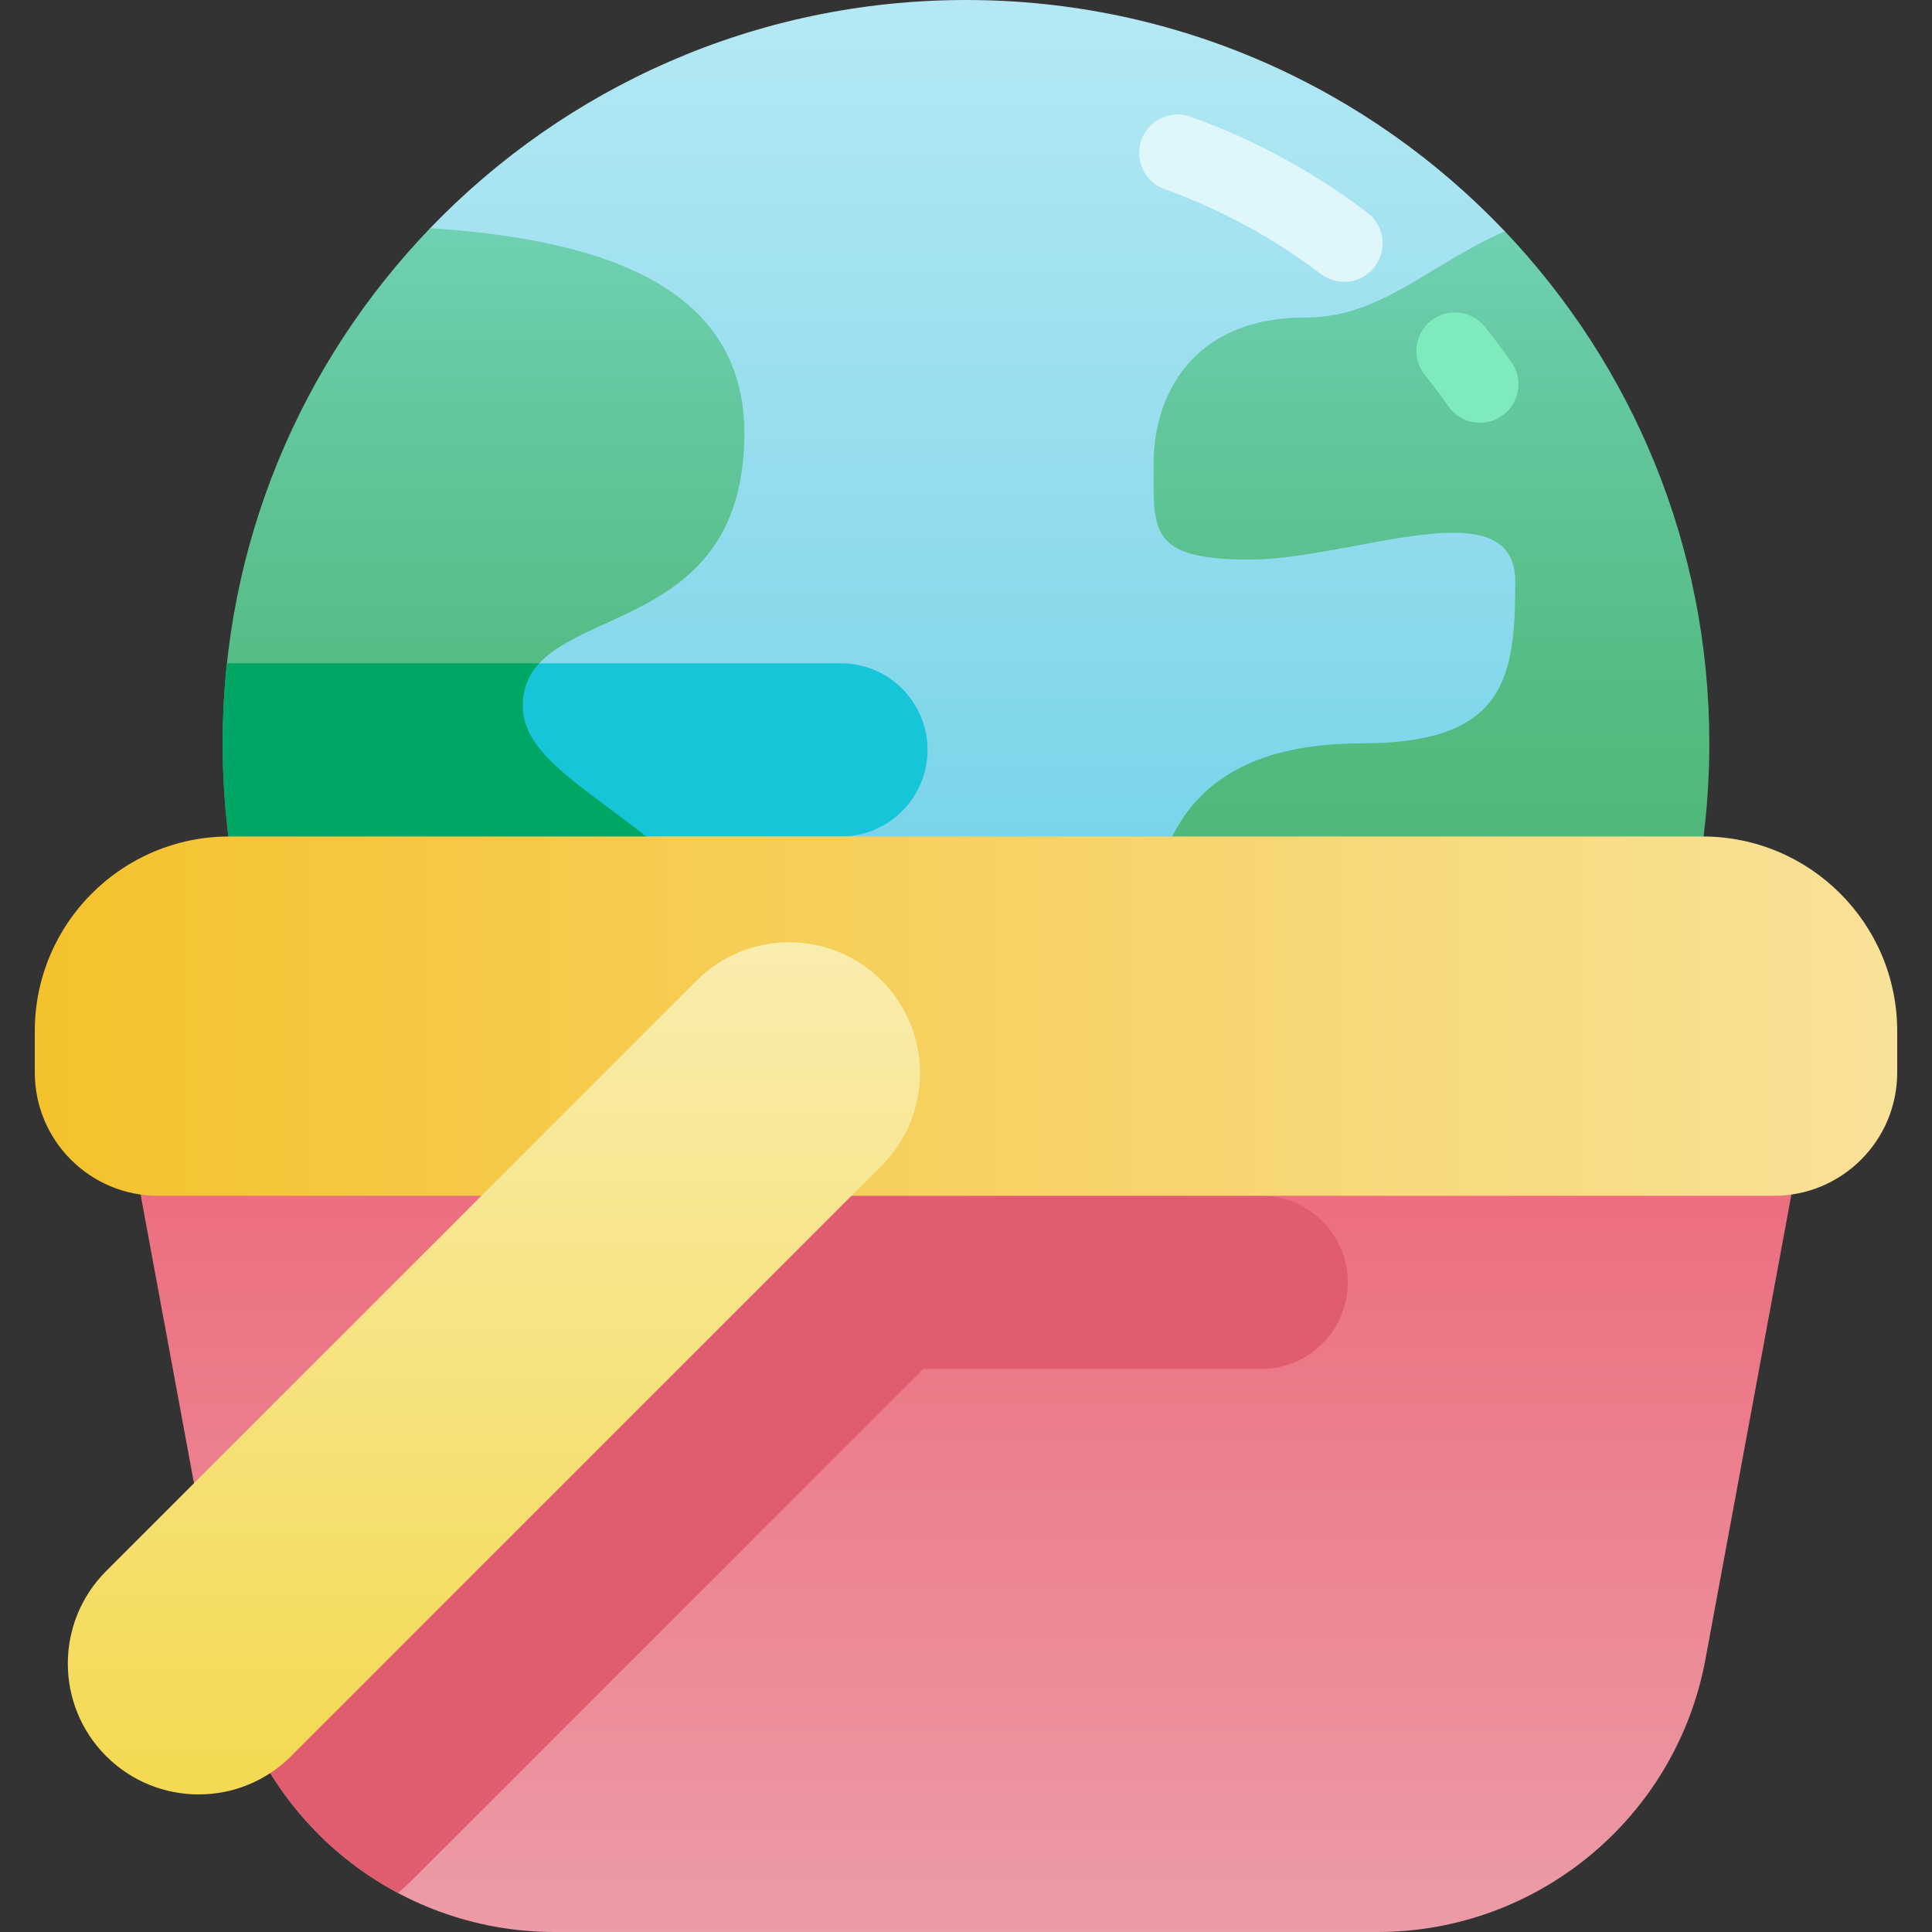 <svg xmlns="http://www.w3.org/2000/svg" xmlns:xlink="http://www.w3.org/1999/xlink" id="Capa_1" height="512" viewBox="0 0 502 502" width="512"><rect x="0" y="0" width="502" height="502" fill="#333333" stroke="none"/><linearGradient id="SVGID_1_" gradientUnits="userSpaceOnUse" x1="248.564" x2="248.564" y1="242.589" y2="-18.356"><stop offset="0" stop-color="#74d2e8"></stop><stop offset="1" stop-color="#baeaf5"></stop></linearGradient><linearGradient id="lg1"><stop offset="0" stop-color="#4bb370"></stop><stop offset=".199" stop-color="#4eb575"></stop><stop offset=".45" stop-color="#56bc85"></stop><stop offset=".728" stop-color="#64c89f"></stop><stop offset="1" stop-color="#76d6bf"></stop></linearGradient><linearGradient id="SVGID_2_" gradientUnits="userSpaceOnUse" x1="136.576" x2="136.576" xlink:href="#lg1" y1="288.308" y2="32.657"></linearGradient><linearGradient id="SVGID_3_" gradientUnits="userSpaceOnUse" x1="371.29" x2="371.29" xlink:href="#lg1" y1="288.308" y2="32.656"></linearGradient><linearGradient id="SVGID_4_" gradientUnits="userSpaceOnUse" x1="251" x2="251" y1="313.022" y2="519.061"><stop offset="0" stop-color="#ec6f80"></stop><stop offset="1" stop-color="#eca0aa"></stop></linearGradient><linearGradient id="SVGID_5_" gradientUnits="userSpaceOnUse" x1="9.042" x2="492.958" y1="264.027" y2="264.027"><stop offset="0" stop-color="#f4c22c"></stop><stop offset="1" stop-color="#f9e198"></stop></linearGradient><linearGradient id="SVGID_6_" gradientUnits="userSpaceOnUse" x1="128.331" x2="128.331" y1="460.831" y2="242.397"><stop offset="0" stop-color="#f4d952"></stop><stop offset="1" stop-color="#f9edaf"></stop></linearGradient><g><path d="m354.425 356.287c76.192-61.71 89.721-208.475 36.564-296.21-35.187-37.006-84.893-60.077-139.989-60.077-54.7 0-104.083 22.744-139.225 59.285-20.467 43.855-37.675 81.889-37.675 133.861 0 90.491 54.23 152.437 129.987 187.396 15.02 3.748 30.731 5.749 46.912 5.749 38.05.001 73.525-11.008 103.426-30.004z" fill="url(#SVGID_1_)"></path><path d="m218.503 172.346h-135.955v45h135.955c12.426 0 22.5-10.074 22.5-22.5-.001-12.427-10.074-22.5-22.5-22.5z" fill="#17c5d9"></path><path d="m140.123 172.346c13.357-14.415 53.285-12.934 53.285-59.806 0-39.987-40.623-50.511-81.633-53.255-33.389 34.718-53.921 81.889-53.921 133.861 0 90.491 62.235 166.435 146.234 187.396 7.218-16.359 11.209-37.565 11.209-64.907 0-28.275-6.745-48.898-16.299-64.635-58.788-31.087-101.174-56.154-58.875-78.654z" fill="url(#SVGID_2_)"></path><path d="m198.998 251c-23.254-38.305-63.174-47.62-63.174-67.529 0-4.698 1.616-8.23 4.299-11.125h-81.149c-.732 6.834-1.12 13.771-1.12 20.8 0 20.159 3.111 39.587 8.841 57.854z" fill="#00a663"></path><path d="m390.989 60.077c-20.129 8.981-32.139 22.429-51.828 22.429-29.553 0-39.404 20.46-39.404 37.888s-1.515 25.006 25.006 25.006c26.522 0 68.956-18.95 68.956 5.68s-2.246 42.066-39.768 42.066c-37.523 0-55.517 17.837-55.517 55.517 0 28.059 20.909 81.937 55.991 107.624 53.929-34.261 89.721-94.518 89.721-163.141 0-51.576-20.218-98.428-53.157-133.069z" fill="url(#SVGID_3_)"></path><path d="m357.898 502h-213.796c-41.802 0-77.652-29.828-85.254-70.934l-28.508-154.162h441.32l-28.509 154.163c-7.601 41.105-43.451 70.933-85.253 70.933z" fill="url(#SVGID_4_)"></path><path d="m173.167 310.708-115.261 115.262.942 5.097c4.946 26.746 21.858 48.708 44.581 60.795 1.379-1.202 2.735-2.437 4.041-3.743l132.41-132.409h87.815c12.426 0 22.5-10.074 22.5-22.5 0-12.426-10.074-22.5-22.5-22.5h-154.528z" fill="#e05d6f"></path><path d="m460.92 310.708h-419.84c-17.694 0-32.038-14.344-32.038-32.038v-10.756c0-27.928 22.64-50.569 50.569-50.569h382.779c27.928 0 50.569 22.64 50.569 50.569v10.756c-.001 17.695-14.345 32.038-32.039 32.038z" fill="url(#SVGID_5_)"></path><path d="m181.01 254.792-153.432 153.433c-13.275 13.275-13.275 34.798 0 48.073 13.275 13.275 34.798 13.275 48.073 0l153.432-153.432c13.275-13.275 13.275-34.798 0-48.073-13.275-13.276-34.798-13.276-48.073-.001z" fill="url(#SVGID_6_)"></path><g><path d="m384.545 109.848c-3.15 0-6.251-1.484-8.196-4.26-1.94-2.768-3.997-5.504-6.112-8.135-3.46-4.304-2.776-10.599 1.528-14.059 4.303-3.46 10.599-2.778 14.06 1.528 2.388 2.97 4.709 6.06 6.899 9.184 3.171 4.522 2.075 10.758-2.446 13.929-1.748 1.225-3.751 1.813-5.733 1.813z" fill="#7febbd"></path><path d="m349.252 73.227c-2.104 0-4.227-.662-6.034-2.032-12.395-9.398-26.059-16.817-40.612-22.053-5.197-1.87-7.895-7.598-6.025-12.794s7.596-7.896 12.795-6.025c16.463 5.922 31.915 14.312 45.927 24.935 4.4 3.337 5.264 9.609 1.927 14.01-1.968 2.594-4.956 3.959-7.978 3.959z" fill="#dff7fa"></path></g></g></svg>
